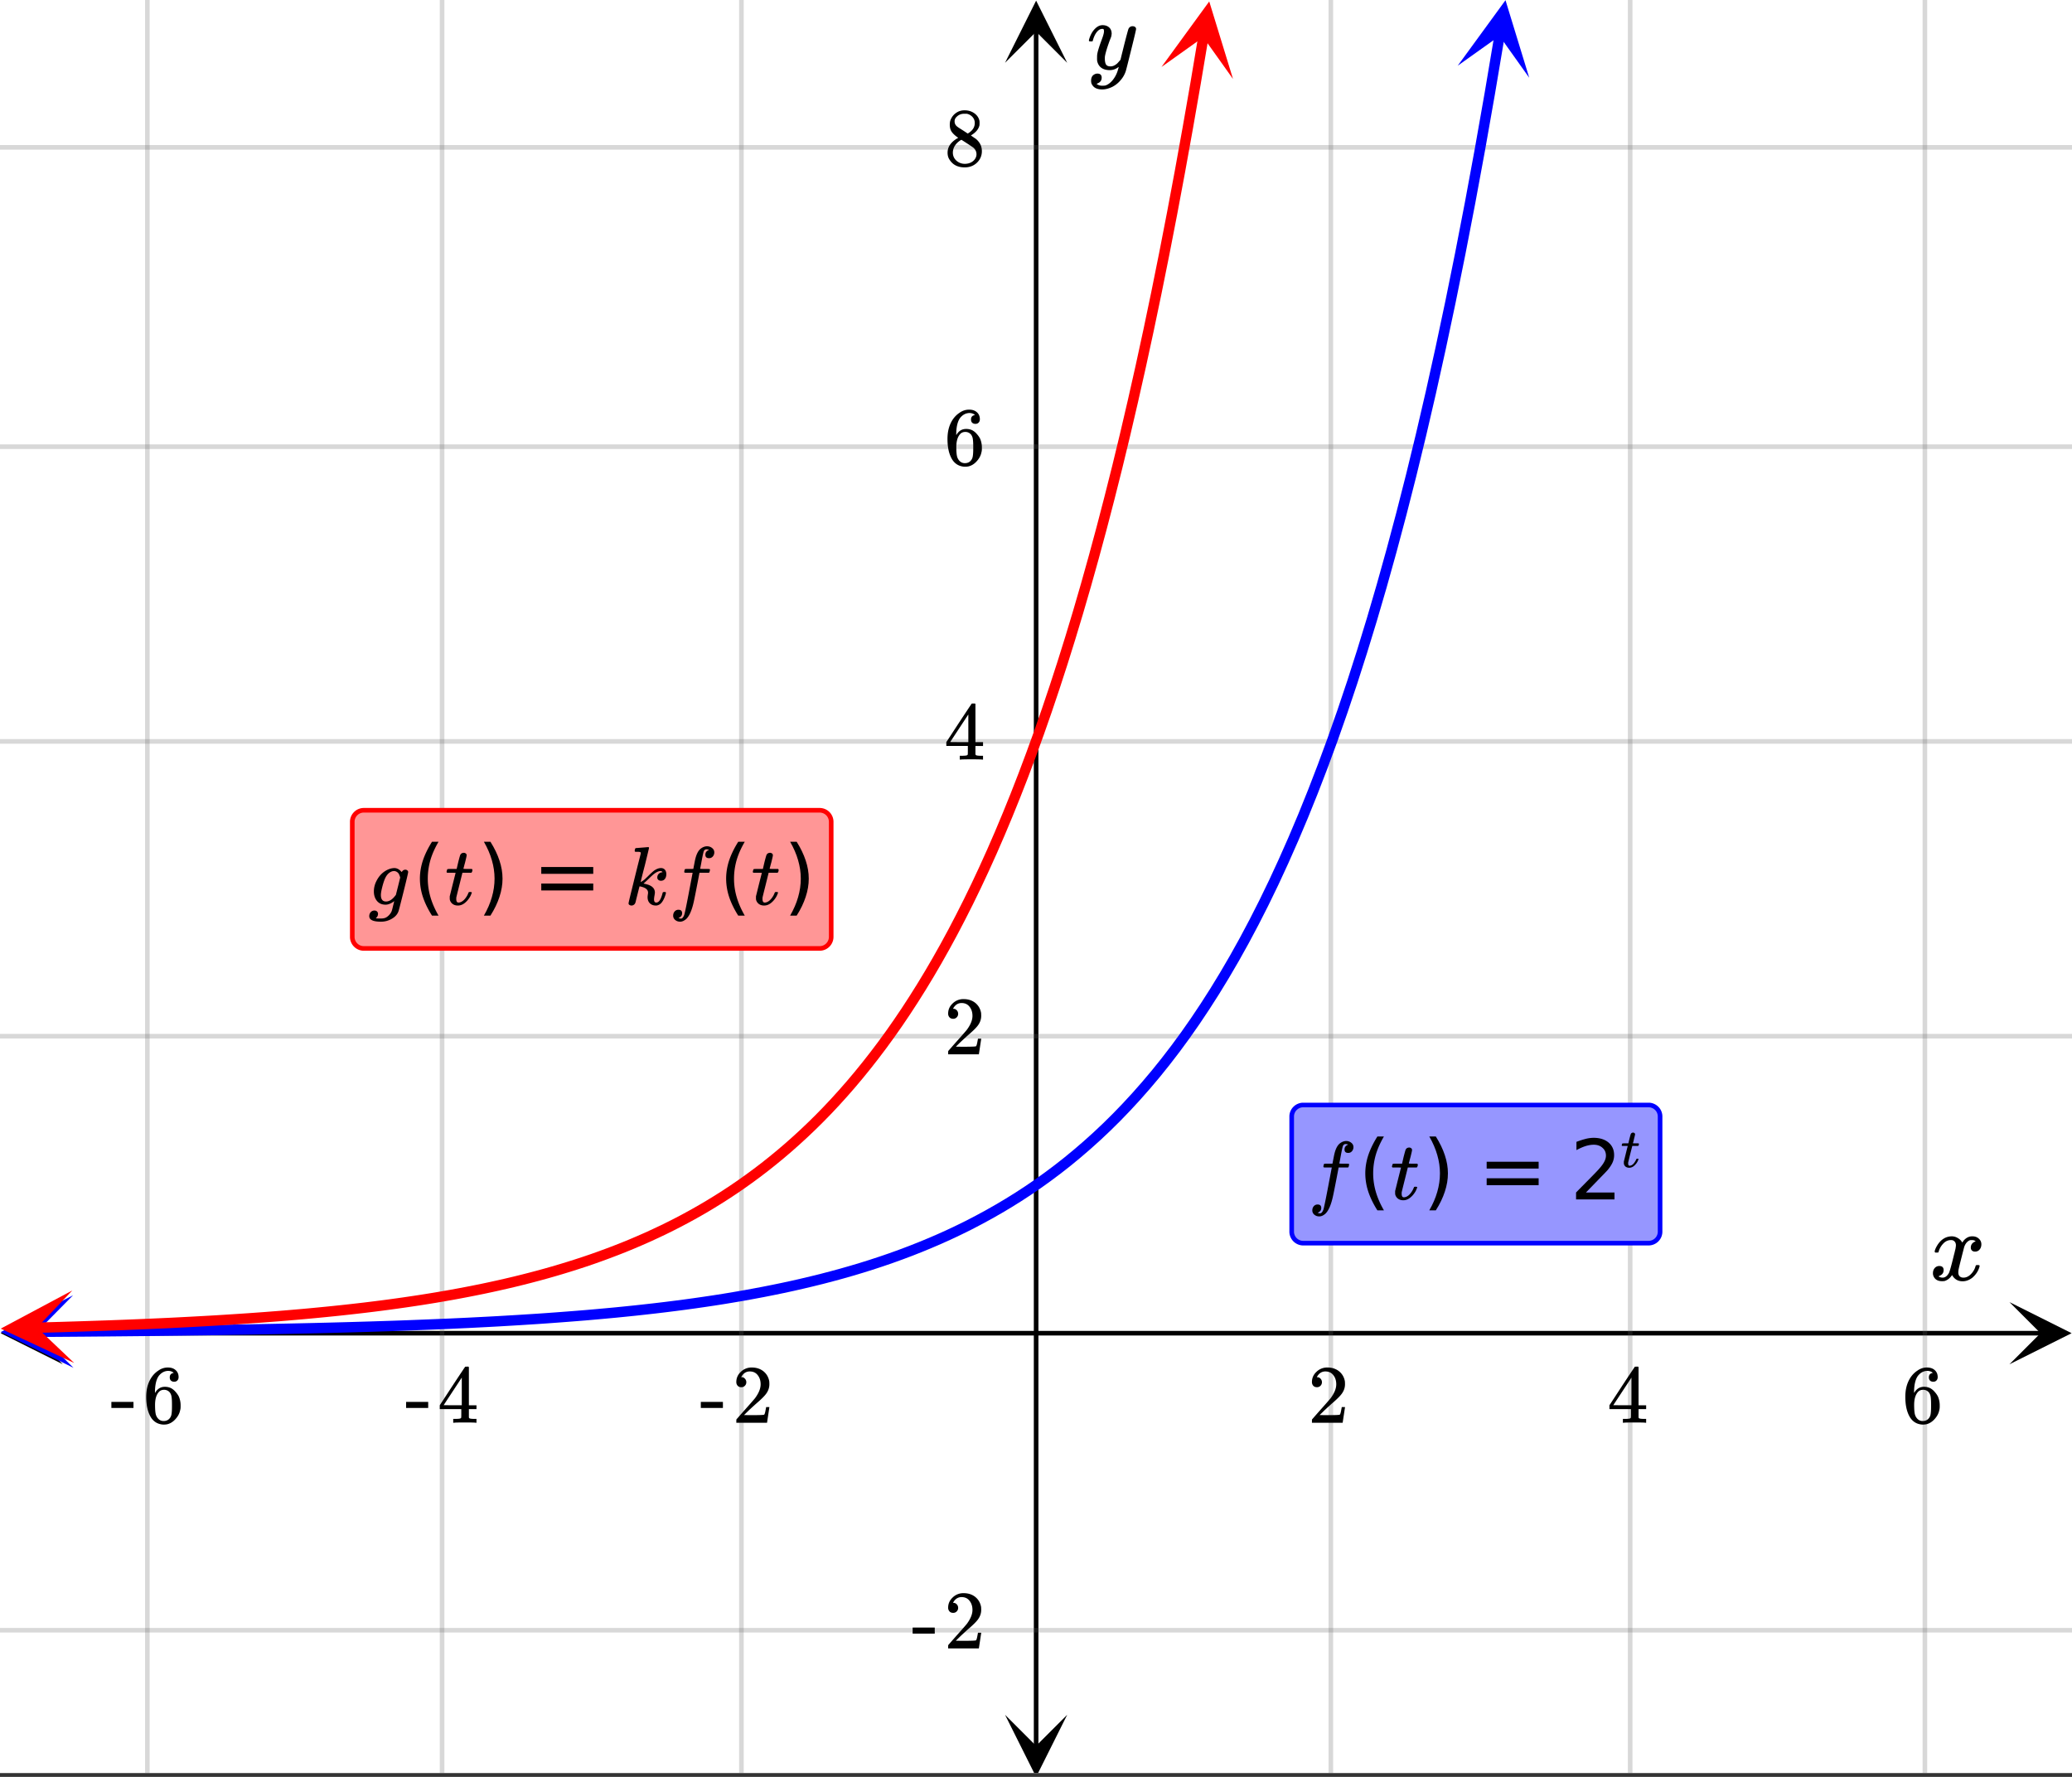 <svg xmlns="http://www.w3.org/2000/svg" xmlns:xlink="http://www.w3.org/1999/xlink" width="449.28" height="385.28" viewBox="0 0 336.96 288.96"><rect x="0" y="0" width="336.96" height="288.96" fill="#333333" stroke="none"/><defs><symbol overflow="visible" id="p"><path d="M.938-4.5c-.063-.063-.094-.117-.094-.172.039-.289.207-.664.5-1.125.508-.758 1.144-1.195 1.906-1.312.156-.02.27-.032.344-.032.375 0 .719.102 1.031.297.32.188.555.43.703.719.133-.188.219-.3.25-.344.395-.445.852-.672 1.375-.672.438 0 .79.125 1.063.375.28.25.421.559.421.922 0 .336-.093.617-.28.844a.916.916 0 0 1-.75.344c-.212 0-.376-.055-.5-.172a.636.636 0 0 1-.188-.469c0-.5.265-.844.797-1.031a.747.747 0 0 0-.172-.11c-.106-.062-.262-.093-.469-.093-.148 0-.25.011-.313.031-.406.168-.71.523-.906 1.063-.031.093-.187.699-.468 1.812-.282 1.117-.434 1.742-.454 1.875a2.638 2.638 0 0 0-.046.484c0 .262.07.47.218.625.157.149.36.22.61.22.445 0 .851-.188 1.218-.563.375-.383.625-.813.75-1.282.032-.101.063-.16.094-.171a.726.726 0 0 1 .266-.032c.207 0 .312.043.312.125 0 .012-.011.07-.031.172-.188.668-.57 1.25-1.14 1.75-.512.399-1.044.594-1.594.594-.762 0-1.336-.336-1.72-1.016-.312.492-.714.813-1.202.969-.094.02-.235.031-.422.031C1.422.156.984-.062.734-.5a1.175 1.175 0 0 1-.171-.64c0-.333.093-.61.28-.829a.95.95 0 0 1 .75-.343c.47 0 .704.226.704.671 0 .407-.188.7-.563.875l-.093.047a.22.22 0 0 0-.079.047.123.123 0 0 1-.046.016l-.047.015c0 .032.082.079.25.141.125.055.265.078.422.078.382 0 .718-.238 1-.719.113-.195.32-.898.625-2.109l.203-.828c.082-.3.14-.531.172-.688.039-.164.066-.265.078-.296.05-.29.078-.5.078-.625 0-.258-.074-.461-.219-.61-.137-.156-.324-.234-.562-.234-.493 0-.914.187-1.266.562a3.066 3.066 0 0 0-.75 1.282c-.023.093-.047.152-.078.171-.024.012-.106.016-.25.016zm0 0"/></symbol><symbol overflow="visible" id="u"><path d="M7.469-6.969c.156 0 .285.043.39.125a.383.383 0 0 1 .157.328c0 .137-.266 1.266-.797 3.391-.524 2.125-.82 3.29-.89 3.5a4.267 4.267 0 0 1-.845 1.453c-.375.445-.82.8-1.328 1.063-.586.28-1.133.421-1.64.421-.813 0-1.368-.261-1.657-.78-.105-.15-.156-.36-.156-.641 0-.368.098-.653.297-.86.227-.199.469-.297.719-.297.468 0 .703.223.703.672 0 .395-.188.688-.563.875-.023.008-.046.02-.078.031-.031.02-.058.036-.078.047-.023.008-.039.016-.047.016l-.062.016c.039.062.156.132.343.218.176.063.348.094.516.094h.14c.177 0 .317-.012.423-.031.406-.125.789-.402 1.156-.828A4.61 4.61 0 0 0 5.016.297c.113-.363.171-.578.171-.64 0-.009-.011-.005-.03.015a.545.545 0 0 0-.095.062 2.21 2.21 0 0 1-1.328.438c-.554 0-1.007-.125-1.359-.375-.355-.258-.586-.633-.688-1.125a4.332 4.332 0 0 1-.015-.5c0-.258.008-.457.031-.594.07-.469.317-1.258.734-2.375.239-.633.36-1.078.36-1.328 0-.156-.016-.258-.047-.313-.023-.062-.078-.093-.172-.093h-.094c-.242 0-.476.117-.703.343-.343.344-.61.86-.797 1.547 0 .012-.007.032-.015.063a.188.188 0 0 1-.031.047l-.016.015C.91-4.504.89-4.5.859-4.5H.437c-.062-.063-.093-.11-.093-.14 0-.032.015-.11.047-.235.226-.75.566-1.332 1.015-1.75.364-.344.75-.516 1.157-.516.445 0 .804.125 1.078.375.27.243.406.586.406 1.032-.024.199-.04.308-.047.328 0 .074-.086.308-.25.703-.438 1.2-.703 2.078-.797 2.64a2.863 2.863 0 0 0-.015.36c0 .418.062.734.187.953.133.21.375.313.719.313.25 0 .484-.063.703-.188.226-.133.394-.266.5-.39.113-.126.258-.29.437-.5 0-.008.024-.118.079-.329.05-.218.128-.535.234-.953C5.898-3.21 6-3.613 6.094-4c.414-1.613.644-2.457.687-2.531a.704.704 0 0 1 .688-.438zm0 0"/></symbol><symbol overflow="visible" id="q"><path d="M1.484-5.781c-.25 0-.449-.078-.593-.235a.872.872 0 0 1-.22-.609c0-.645.243-1.195.735-1.656a2.46 2.46 0 0 1 1.766-.703c.77 0 1.41.21 1.922.625.508.418.82.964.937 1.64.008.168.016.32.016.453 0 .524-.156 1.012-.469 1.47-.25.374-.758.89-1.516 1.546-.324.281-.777.695-1.359 1.234l-.781.766 1.016.016c1.414 0 2.164-.024 2.25-.079.039-.007.085-.101.14-.28.031-.095.094-.4.188-.923v-.03h.53v.03l-.374 2.47V0h-5v-.25c0-.188.008-.29.031-.313.008-.007.383-.437 1.125-1.28.977-1.095 1.61-1.813 1.89-2.157.602-.82.907-1.57.907-2.25 0-.594-.156-1.086-.469-1.484-.312-.407-.746-.61-1.297-.61-.523 0-.945.235-1.265.703-.024.032-.047.079-.078.141a.274.274 0 0 0-.047.078c0 .012.02.016.062.016a.68.68 0 0 1 .547.25.801.801 0 0 1 .219.562c0 .23-.078.422-.235.578a.76.76 0 0 1-.578.235zm0 0"/></symbol><symbol overflow="visible" id="r"><path d="M6.234 0c-.125-.031-.71-.047-1.75-.047-1.074 0-1.671.016-1.796.047h-.126v-.625h.422c.383-.008.618-.031.704-.063a.286.286 0 0 0 .171-.14c.008-.008.016-.25.016-.719v-.672h-3.5v-.625l2.031-3.11A431.58 431.58 0 0 1 4.5-9.108c.02-.008.113-.016.281-.016h.25l.078.078v6.203h1.235v.625H5.109V-.89a.25.25 0 0 0 .079.157c.07.062.328.101.765.109h.39V0zm-2.28-2.844v-4.5L1-2.859l1.469.015zm0 0"/></symbol><symbol overflow="visible" id="s"><path d="M5.031-8.11c-.199-.195-.48-.304-.843-.328-.625 0-1.153.274-1.579.813-.418.586-.625 1.492-.625 2.719L2-4.86l.11-.172c.363-.54.859-.813 1.484-.813.414 0 .781.09 1.094.266a2.6 2.6 0 0 1 .64.547c.219.242.395.492.531.75.196.449.297.933.297 1.453v.234c0 .211-.027.403-.078.578-.105.532-.383 1.032-.828 1.5-.387.407-.82.66-1.297.766a2.688 2.688 0 0 1-.547.047c-.168 0-.32-.016-.453-.047-.668-.125-1.2-.484-1.594-1.078C.83-1.66.563-2.79.563-4.218c0-.97.171-1.817.515-2.548.344-.726.82-1.296 1.438-1.703a2.62 2.62 0 0 1 1.562-.515c.531 0 .953.14 1.266.421.32.282.484.665.484 1.141 0 .23-.07.414-.203.547-.125.137-.297.203-.516.203-.218 0-.398-.062-.53-.187-.126-.125-.188-.301-.188-.532 0-.406.21-.644.64-.718zm-.593 3.235a1.18 1.18 0 0 0-.97-.484c-.335 0-.605.105-.812.312C2.22-4.597 2-3.883 2-2.907c0 .794.05 1.345.156 1.657.094.273.242.5.453.688.22.187.477.28.782.28.457 0 .804-.171 1.046-.515.133-.187.22-.41.25-.672.04-.258.063-.64.063-1.14v-.422c0-.508-.023-.895-.063-1.156a1.566 1.566 0 0 0-.25-.688zm0 0"/></symbol><symbol overflow="visible" id="t"><path d="M.14-2.406v-.985h3.594v.985zm0 0"/></symbol><symbol overflow="visible" id="v"><path d="M2.313-4.516c-.438-.289-.778-.593-1.016-.906-.242-.312-.36-.723-.36-1.234 0-.383.07-.707.22-.969.195-.406.488-.734.874-.984.383-.25.82-.375 1.313-.375.613 0 1.144.164 1.594.484.445.324.722.734.828 1.234.007.055.015.164.015.329 0 .199-.008.328-.015.39-.137.594-.547 1.11-1.235 1.547l-.156.11c.5.343.758.523.781.53.664.544 1 1.215 1 2.016 0 .73-.265 1.356-.797 1.875-.53.508-1.199.766-2 .766C2.254.297 1.441-.11.922-.922c-.23-.32-.344-.71-.344-1.172 0-.976.578-1.785 1.735-2.422zM5-6.922c0-.383-.125-.71-.375-.984a1.69 1.69 0 0 0-.922-.516h-.437c-.48 0-.883.164-1.204.485-.23.21-.343.453-.343.734 0 .387.164.695.5.922.039.043.328.23.86.562l.78.516c.008-.008.067-.047.172-.11a2.95 2.95 0 0 0 .25-.187C4.758-5.883 5-6.36 5-6.922zM1.437-2.109c0 .523.192.96.579 1.312a2.01 2.01 0 0 0 1.359.516c.363 0 .695-.07 1-.219.3-.156.531-.36.688-.61.144-.226.218-.472.218-.734 0-.383-.156-.726-.468-1.031-.075-.07-.45-.328-1.125-.766l-.407-.265C3.133-4 3.02-4.07 2.937-4.125l-.109-.063-.156.079c-.563.367-.938.812-1.125 1.343-.074.243-.11.461-.11.657zm0 0"/></symbol><symbol overflow="visible" id="w"><path d="M1.594 2.188c.238.05.367.078.39.078.207 0 .383-.188.532-.563.113-.305.441-1.898.984-4.797.258-1.363.39-2.05.39-2.062v-.032h-.624c-.43 0-.653-.007-.672-.03-.063-.032-.074-.13-.031-.298.03-.132.05-.207.062-.218.02-.04.055-.063.11-.063.062-.008.273-.016.64-.016.426 0 .64-.003.64-.015 0-.02.04-.242.126-.672.082-.426.132-.688.156-.781.187-.852.473-1.446.86-1.782.35-.289.722-.437 1.109-.437.32.012.593.11.812.297.227.18.344.414.344.703a.987.987 0 0 1-.25.672.766.766 0 0 1-.61.266c-.398 0-.593-.188-.593-.563 0-.332.16-.578.484-.734l.11-.063A1.362 1.362 0 0 0 6.155-9c-.261 0-.43.168-.5.5-.074.273-.195.86-.36 1.766l-.171.89c0 .024.242.032.734.032.407 0 .649.007.735.015.082.012.125.043.125.094 0 .094-.032.242-.094.437-.023.043-.07.07-.14.079h-1.47l-.312 1.64c-.336 1.719-.543 2.758-.625 3.11-.305 1.363-.71 2.285-1.219 2.765-.336.29-.664.438-.984.438-.324 0-.594-.094-.813-.282a.867.867 0 0 1-.328-.703c0-.273.082-.5.25-.687a.789.789 0 0 1 .61-.266c.394 0 .593.188.593.563 0 .332-.156.57-.468.718zm0 0"/></symbol><symbol overflow="visible" id="y"><path d="M.344-5.188C.28-5.25.25-5.296.25-5.327c0-.031.016-.102.047-.219a.817.817 0 0 1 .062-.187c.02-.04.063-.063.125-.063.07-.008.301-.016.688-.016h.719l.25-1.078c.187-.726.296-1.117.328-1.171.101-.25.312-.376.625-.376.113.012.21.055.297.126.082.062.125.156.125.28 0 .106-.086.485-.25 1.141l-.141.516c-.043.18-.078.313-.11.406L3-5.844c0 .024.223.032.672.032h.687c.063.062.094.117.094.156 0 .199-.058.355-.172.468H2.828l-.484 1.954c-.336 1.336-.508 2.039-.516 2.109v.203c0 .387.117.578.36.578a.602.602 0 0 0 .156-.015c.445-.082.86-.442 1.234-1.079.082-.144.16-.312.235-.5.019-.05.039-.082.062-.093.031-.02.098-.031.203-.031.188 0 .281.039.281.109a.593.593 0 0 1-.062.156c-.094.293-.25.586-.469.875a3.223 3.223 0 0 1-.672.688C2.82.016 2.47.14 2.094.14c-.324 0-.602-.078-.828-.235a1.21 1.21 0 0 1-.47-.656c-.023-.07-.03-.195-.03-.375v-.234l.468-1.891c.32-1.27.485-1.91.485-1.922 0-.008-.23-.016-.688-.016zm0 0"/></symbol><symbol overflow="visible" id="D"><path d="M1 .953c.156 0 .285.047.39.14a.522.522 0 0 1 .173.407c0 .238-.09.441-.266.61-.063.07-.086.109-.063.109.082.02.348.031.797.031.344 0 .614-.055.813-.156.207-.106.398-.262.578-.469.176-.2.3-.402.375-.61.062-.18.133-.46.219-.843.113-.426.171-.676.171-.75a2.572 2.572 0 0 1-1.078.547A1.509 1.509 0 0 1 2.781 0c-.586 0-1.047-.203-1.39-.61-.336-.413-.5-.93-.5-1.546 0-.563.129-1.11.39-1.64.414-.852 1.008-1.474 1.782-1.86.414-.196.804-.297 1.171-.297.414 0 .805.215 1.172.64l.063-.062a.616.616 0 0 1 .562-.313c.114 0 .211.04.297.11.094.074.14.164.14.266 0 .136-.257 1.226-.765 3.265-.512 2.043-.781 3.082-.812 3.125-.168.488-.524.89-1.063 1.203a3.421 3.421 0 0 1-1.797.485c-1.031 0-1.64-.2-1.828-.594a.734.734 0 0 1-.062-.328.95.95 0 0 1 .234-.625A.81.81 0 0 1 1 .953zm4.172-5.375a3.912 3.912 0 0 0-.203-.547.984.984 0 0 0-.313-.343.917.917 0 0 0-.531-.157c-.023 0-.055.008-.094.016H3.97c-.387.094-.715.328-.985.703-.25.336-.492.945-.718 1.828-.157.606-.235 1.055-.235 1.344 0 .71.281 1.062.844 1.062.508 0 1.004-.312 1.484-.937l.11-.14c.32-1.259.554-2.204.703-2.829zm0 0"/></symbol><symbol overflow="visible" id="E"><path d="M1.844-9.203c.008 0 .336-.024.984-.078l.969-.078c.113 0 .172.039.172.109 0 .063-.227 1-.672 2.813-.461 1.78-.688 2.703-.688 2.765.176-.101.317-.191.422-.265a4.02 4.02 0 0 0 .266-.204c.062-.062.21-.207.453-.437.54-.54.914-.879 1.125-1.016.363-.238.707-.36 1.031-.36.27 0 .485.09.64.266.157.18.235.418.235.72 0 .323-.078.585-.234.78-.149.2-.36.297-.64.297a.64.64 0 0 1-.423-.14.494.494 0 0 1-.171-.39c0-.227.07-.423.218-.579a.886.886 0 0 1 .547-.266l.094-.03c-.106-.114-.211-.173-.313-.173-.312 0-.671.157-1.078.469-.18.137-.445.375-.797.719-.261.261-.562.543-.906.843.414.094.703.172.86.235.425.168.71.398.859.687.082.168.125.344.125.532 0 .117-.027.308-.078.578a4.5 4.5 0 0 0-.063.515c0 .368.117.547.36.547.156 0 .3-.066.437-.203.227-.226.43-.695.61-1.406.019-.07.109-.11.265-.11.125 0 .195.012.219.032.05.031.055.125.016.281-.243.813-.547 1.367-.922 1.656-.23.157-.454.235-.672.235-.407 0-.735-.121-.985-.36-.25-.25-.375-.582-.375-1 0-.07.008-.191.032-.36.03-.175.046-.3.046-.374a.86.86 0 0 0-.078-.344c-.117-.219-.336-.39-.656-.515-.305-.102-.512-.157-.625-.157h-.031c-.117.438-.227.867-.328 1.281-.106.418-.184.731-.235.938-.043.21-.086.367-.125.469A.633.633 0 0 1 1.5.016a.645.645 0 0 1-.375.125.615.615 0 0 1-.328-.094A.289.289 0 0 1 .64-.22c0-.082.164-.797.5-2.14.332-1.352.66-2.68.984-3.985l.5-1.968c.02-.126-.012-.204-.094-.235-.074-.031-.199-.047-.375-.047h-.14c-.2 0-.309-.008-.329-.031-.054-.05-.058-.16-.015-.328.031-.125.062-.195.094-.219.03-.02.054-.031.078-.031zm0 0"/></symbol><symbol overflow="visible" id="x"><path d="M4.188-10.234c-.594 1.011-1.04 2.011-1.329 3a10.952 10.952 0 0 0-.421 3c0 1.011.144 2.015.437 3.015.29.992.727 1.989 1.313 3H3.125C2.469.75 1.973-.266 1.641-1.266a9.575 9.575 0 0 1-.485-2.968c0-.977.16-1.961.485-2.954.332-.988.828-2.003 1.484-3.046zm0 0"/></symbol><symbol overflow="visible" id="z"><path d="M1.078-10.234h1.063c.656 1.043 1.144 2.058 1.468 3.046.332.993.5 1.977.5 2.954 0 .98-.168 1.968-.5 2.968-.324 1-.812 2.016-1.468 3.047H1.078c.582-1.011 1.016-2.008 1.297-3 .29-1 .438-2.004.438-3.015 0-1.008-.149-2.008-.438-3-.281-.989-.715-1.989-1.297-3zm0 0"/></symbol><symbol overflow="visible" id="A"><path d="M1.422-6.125h8.453v1.11H1.422zm0 2.688h8.453v1.124H1.422zm0 0"/></symbol><symbol overflow="visible" id="B"><path d="M2.594-1.125h4.64V0H.984v-1.125c.508-.52 1.196-1.219 2.063-2.094.875-.883 1.422-1.453 1.64-1.703.426-.476.723-.883.891-1.219.176-.332.266-.66.266-.984 0-.52-.188-.941-.563-1.266-.367-.332-.84-.5-1.422-.5-.418 0-.859.075-1.328.22-.46.148-.953.366-1.484.655v-1.343a13.45 13.45 0 0 1 1.5-.485 5.497 5.497 0 0 1 1.281-.172c1.02 0 1.832.258 2.438.766.601.512.906 1.195.906 2.047a2.9 2.9 0 0 1-.234 1.156c-.149.356-.418.777-.813 1.266a31.07 31.07 0 0 1-1.063 1.11c-.585.605-1.406 1.452-2.468 2.546zm0 0"/></symbol><symbol overflow="visible" id="C"><path d="M.234-3.453c-.043-.04-.062-.07-.062-.094 0-.02.008-.066.031-.14.02-.083.035-.126.047-.126.008-.03.035-.046.078-.046.04-.008.192-.016.453-.016h.469l.172-.719c.125-.476.195-.738.219-.781.07-.164.21-.25.421-.25.07.012.133.043.188.094a.2.2 0 0 1 .094.172c0 .074-.059.328-.172.765-.024.106-.047.219-.078.344a2.53 2.53 0 0 1-.078.266L2-3.891c0 .012.145.016.438.016h.468c.04.043.063.078.063.11 0 .124-.043.23-.125.312H1.89l-.329 1.297C1.345-1.258 1.228-.79 1.22-.75v.14c0 .25.078.376.234.376.04 0 .078-.004.11-.016.3-.05.57-.29.812-.719.063-.094.117-.203.172-.328a.132.132 0 0 1 .031-.062.448.448 0 0 1 .14-.016c.126 0 .188.027.188.078a.469.469 0 0 1-.047.11 2.11 2.11 0 0 1-.312.578 2.71 2.71 0 0 1-.438.453c-.23.164-.468.25-.718.25-.22 0-.407-.055-.563-.157A.811.811 0 0 1 .531-.5a1.273 1.273 0 0 1-.015-.25v-.156l.312-1.266c.207-.844.317-1.265.328-1.265 0-.008-.156-.016-.468-.016zm0 0"/></symbol><clipPath id="a"><path d="M0 0h336.96v288.32H0zm0 0"/></clipPath><clipPath id="b"><path d="M.102 211.75H11V222H.102zm0 0"/></clipPath><clipPath id="c"><path d="M326.79 211.75h10.17V222h-10.17zm0 0"/></clipPath><clipPath id="d"><path d="M23 0h291v288.32H23zm0 0"/></clipPath><clipPath id="e"><path d="M163.445 278H174v10.32h-10.555zm0 0"/></clipPath><clipPath id="f"><path d="M163.445 0H174v10.21h-10.555zm0 0"/></clipPath><clipPath id="g"><path d="M0 23h336.96v243H0zm0 0"/></clipPath><clipPath id="h"><path d="M0 210h12v13H0zm0 0"/></clipPath><clipPath id="i"><path d="M.078 210.723l26.54-.176.175 26.539-26.54.172zm0 0"/></clipPath><clipPath id="j"><path d="M237 0h12v13h-12zm0 0"/></clipPath><clipPath id="k"><path d="M237.059 10.688l4.406-26.168 26.172 4.402-4.407 26.172zm0 0"/></clipPath><clipPath id="l"><path d="M0 209h13v13H0zm0 0"/></clipPath><clipPath id="m"><path d="M-.035 210.168l26.527-.695.695 26.53-26.527.692zm0 0"/></clipPath><clipPath id="n"><path d="M188 0h13v13h-13zm0 0"/></clipPath><clipPath id="o"><path d="M188.887 10.89l4.39-26.171 26.172 4.39-4.39 26.172zm0 0"/></clipPath></defs><g clip-path="url(#a)" fill="#fff"><path d="M0 0h336.96v288.96H0z"/><path d="M0 0h336.96v288.96H0z"/></g><path d="M5.055 216.805h326.89" fill="none" stroke="#000" stroke-width=".749"/><g clip-path="url(#b)"><path d="M10.21 211.75L.103 216.805l10.109 5.054-5.055-5.054zm0 0"/></g><g clip-path="url(#c)"><path d="M326.79 211.75l10.108 5.055-10.109 5.054 5.055-5.054zm0 0"/></g><g clip-path="url(#d)"><path d="M216.43 0v289.07M265.106 0v289.07M313.036 0v289.07M120.57 0v289.07M71.895 0v289.07M23.965 0v289.07" fill="none" stroke-linecap="round" stroke-linejoin="round" stroke="#666" stroke-opacity=".251" stroke-width=".749"/></g><path d="M168.5 284.016V5.055" fill="none" stroke="#000" stroke-width=".749"/><g clip-path="url(#e)"><path d="M163.445 278.86l5.055 10.109 5.055-10.11-5.055 5.055zm0 0"/></g><g clip-path="url(#f)"><path d="M163.445 10.21L168.5.103l5.055 10.109-5.055-5.055zm0 0"/></g><g clip-path="url(#g)"><path d="M0 168.5h337M0 120.57h337M0 72.64h337M0 23.966h337M0 265.105h337" fill="none" stroke-linecap="round" stroke-linejoin="round" stroke="#666" stroke-opacity=".251" stroke-width=".749"/></g><path d="M5.898 216.582l1.598-.012 1.594-.011 4.793-.036 1.597-.015 1.598-.012 3.195-.031 1.594-.016 3.196-.031 4.792-.059 1.598-.023 1.598-.02 1.594-.023 1.597-.023 1.598-.028 1.598-.023 1.597-.028 4.793-.093 1.594-.032 3.195-.07 3.196-.078 3.195-.086 1.597-.047 1.594-.047 3.196-.101 1.597-.055 1.598-.059 3.195-.125 1.594-.066 1.598-.066 3.195-.149 3.195-.164 1.598-.086 1.598-.094 1.593-.093 3.196-.203 1.597-.11 1.598-.117 1.598-.121 1.597-.125 1.598-.129 1.594-.14 1.597-.145 1.598-.149 1.598-.16 1.597-.164 1.598-.176 1.598-.18 1.597-.19 1.594-.2 1.598-.207 1.597-.219 1.598-.23 1.598-.238 1.597-.25 1.598-.266 1.598-.273 1.593-.29 1.598-.3 1.598-.317 1.597-.328 1.598-.347 1.598-.364 1.597-.379 1.594-.394 1.598-.418 1.597-.434 1.598-.457 1.598-.476 1.597-.5 1.598-.524 1.598-.547 1.593-.574 1.598-.601 1.598-.63 1.597-.66 1.598-.687 1.598-.723 1.597-.757 1.598-.79 1.594-.832 1.597-.867 1.598-.91 1.598-.95 1.597-.995 1.598-1.043 1.598-1.094 1.597-1.144L172 190.16l1.598-1.254 1.597-1.316 1.598-1.375 1.598-1.438 1.597-1.507 1.598-1.579 1.594-1.652 1.597-1.73 1.598-1.813 1.598-1.894 1.597-1.989 1.598-2.078 1.598-2.18 1.597-2.28 1.594-2.387 1.598-2.5 1.597-2.618 1.598-2.738 1.598-2.871 1.597-3.004 1.598-3.148 1.598-3.293 1.593-3.45 1.598-3.613 1.598-3.781 1.597-3.957 1.598-4.149 1.598-4.34 1.597-4.546 1.598-4.758 1.594-4.984 1.597-5.215 1.598-5.465 1.598-5.723 1.597-5.988 1.598-6.27 1.598-6.57 1.597-6.875 1.594-7.2 1.598-7.538 1.597-7.89 1.598-8.266 1.598-8.653 1.597-9.062 1.598-9.489" fill="none" stroke-width="1.685" stroke-linecap="round" stroke-linejoin="round" stroke="#00f"/><g clip-path="url(#h)"><g clip-path="url(#i)"><path d="M11.875 210.645L.117 216.617l11.836 5.82-5.937-5.859zm0 0" fill="#00f"/></g></g><g clip-path="url(#j)"><g clip-path="url(#k)"><path d="M237.059 10.688L244.832.034l3.86 12.61-4.837-6.793zm0 0" fill="#00f"/></g></g><path d="M5.895 215.91l1.273-.031 1.277-.035 1.274-.035 3.82-.118 3.82-.128 1.274-.047 1.277-.047 2.547-.102 2.547-.11 2.547-.116 1.273-.063 2.547-.133 1.277-.07 1.274-.07 1.273-.074 1.274-.079 2.547-.164 1.273-.086 1.274-.09 1.273-.093 1.273-.098 1.278-.098 1.273-.105 2.547-.219 1.273-.117 1.274-.121 1.273-.125 1.274-.129 1.273-.133 1.274-.14 1.277-.145 1.273-.148 1.274-.157 1.273-.16 1.274-.168 1.273-.175 1.274-.18 1.273-.188 1.274-.191 1.277-.203 1.273-.207 1.274-.219 1.273-.223 1.274-.234 1.273-.242 1.273-.25 1.274-.258 1.273-.27 1.274-.28 1.277-.29 1.274-.3 1.273-.313 1.273-.324 1.274-.336 1.273-.348 1.274-.363 1.273-.375 1.274-.39 1.273-.403 1.277-.418 1.274-.434 1.273-.453 1.274-.469 1.273-.484 1.274-.5 1.273-.523 1.273-.543 1.274-.559 1.273-.586 1.278-.602 1.273-.628 1.274-.649 1.273-.676 1.273-.699 1.274-.726 1.273-.754 1.274-.782 1.273-.808 1.278-.844 1.273-.871 1.273-.906 1.274-.938 1.273-.972 1.274-1.012 1.273-1.047 1.274-1.086 1.273-1.129 1.273-1.168 1.278-1.215 1.273-1.257 1.274-1.305 1.273-1.356 1.274-1.406 1.273-1.457 1.273-1.512 1.274-1.57 1.273-1.625 1.274-1.687 1.277-1.754 1.274-1.817 1.273-1.883 1.273-1.957 1.274-2.027 1.273-2.102 1.274-2.183 1.273-2.262 1.274-2.348 1.273-2.437 1.277-2.527 1.274-2.621 1.273-2.72 1.274-2.82 1.273-2.925 1.274-3.04 1.273-3.148 1.273-3.265 1.274-3.391 1.277-3.516 1.274-3.644 1.273-3.785 1.274-3.922 1.273-4.07 1.273-4.223 1.274-4.383 1.273-4.543 1.274-4.715 1.273-4.89 1.278-5.075 1.273-5.261 1.273-5.461 1.274-5.66 1.273-5.875 1.274-6.098 1.273-6.32 1.274-6.56 1.273-6.804 1.273-7.054 1.278-7.325 1.273-7.593" fill="none" stroke-width="1.685" stroke-linecap="round" stroke-linejoin="round" stroke="red"/><g clip-path="url(#l)"><g clip-path="url(#m)"><path d="M11.754 209.86L.117 216.061l11.945 5.586-6.046-5.742zm0 0" fill="red"/></g></g><g clip-path="url(#n)"><g clip-path="url(#o)"><path d="M188.887 10.89L196.652.235l3.868 12.61-4.84-6.793zm0 0" fill="red"/></g></g><use xlink:href="#p" x="313.784" y="208.191"/><use xlink:href="#q" x="212.684" y="231.369"/><use xlink:href="#r" x="261.362" y="231.369"/><use xlink:href="#s" x="309.291" y="231.369"/><use xlink:href="#t" x="113.831" y="231.369"/><use xlink:href="#q" x="119.073" y="231.369"/><use xlink:href="#t" x="65.902" y="231.369"/><use xlink:href="#r" x="71.144" y="231.369"/><use xlink:href="#t" x="17.973" y="231.369"/><use xlink:href="#s" x="23.216" y="231.369"/><use xlink:href="#u" x="176.738" y="11.233"/><use xlink:href="#q" x="153.522" y="171.458"/><use xlink:href="#r" x="153.522" y="123.529"/><use xlink:href="#s" x="153.522" y="75.6"/><use xlink:href="#v" x="153.522" y="26.923"/><use xlink:href="#t" x="148.28" y="268.065"/><use xlink:href="#q" x="153.522" y="268.065"/><path d="M210.062 200.29v-18.724c0-.246.047-.484.145-.714.094-.23.23-.434.406-.606.176-.176.375-.312.606-.406.23-.098.469-.145.719-.145h56.164c.25 0 .488.047.718.145.227.094.43.23.606.406.176.172.312.375.406.606.094.23.14.468.14.714v18.723a1.856 1.856 0 0 1-.547 1.324 1.889 1.889 0 0 1-1.324.55l-56.163.001a1.889 1.889 0 0 1-1.325-.55 1.856 1.856 0 0 1-.406-.606 1.818 1.818 0 0 1-.145-.719zm0 0" fill="#9696ff" stroke="#00f" stroke-width=".749"/><use xlink:href="#w" x="212.684" y="195.048"/><use xlink:href="#x" x="220.875" y="195.048"/><use xlink:href="#y" x="226.118" y="195.048"/><use xlink:href="#z" x="231.36" y="195.048"/><use xlink:href="#A" x="240.347" y="195.048"/><use xlink:href="#B" x="255.324" y="195.048"/><use xlink:href="#C" x="263.562" y="189.806"/><path d="M57.29 152.363v-18.722a1.856 1.856 0 0 1 .55-1.324c.176-.176.375-.313.605-.407.23-.094.47-.144.72-.144H133.3a1.889 1.889 0 0 1 1.324.55 1.889 1.889 0 0 1 .55 1.324v18.723a1.884 1.884 0 0 1-1.155 1.727c-.23.098-.47.144-.72.144H59.165c-.25 0-.488-.046-.719-.144-.23-.094-.43-.23-.605-.406a1.816 1.816 0 0 1-.406-.606 1.813 1.813 0 0 1-.145-.715zm0 0" fill="#ff9696" stroke="red" stroke-width=".749"/><use xlink:href="#D" x="59.911" y="147.119"/><use xlink:href="#x" x="67.131" y="147.119"/><use xlink:href="#y" x="72.373" y="147.119"/><use xlink:href="#z" x="77.615" y="147.119"/><use xlink:href="#A" x="86.602" y="147.119"/><use xlink:href="#E" x="101.58" y="147.119"/><use xlink:href="#w" x="108.741" y="147.119"/><use xlink:href="#x" x="116.932" y="147.119"/><use xlink:href="#y" x="122.174" y="147.119"/><use xlink:href="#z" x="127.416" y="147.119"/></svg>